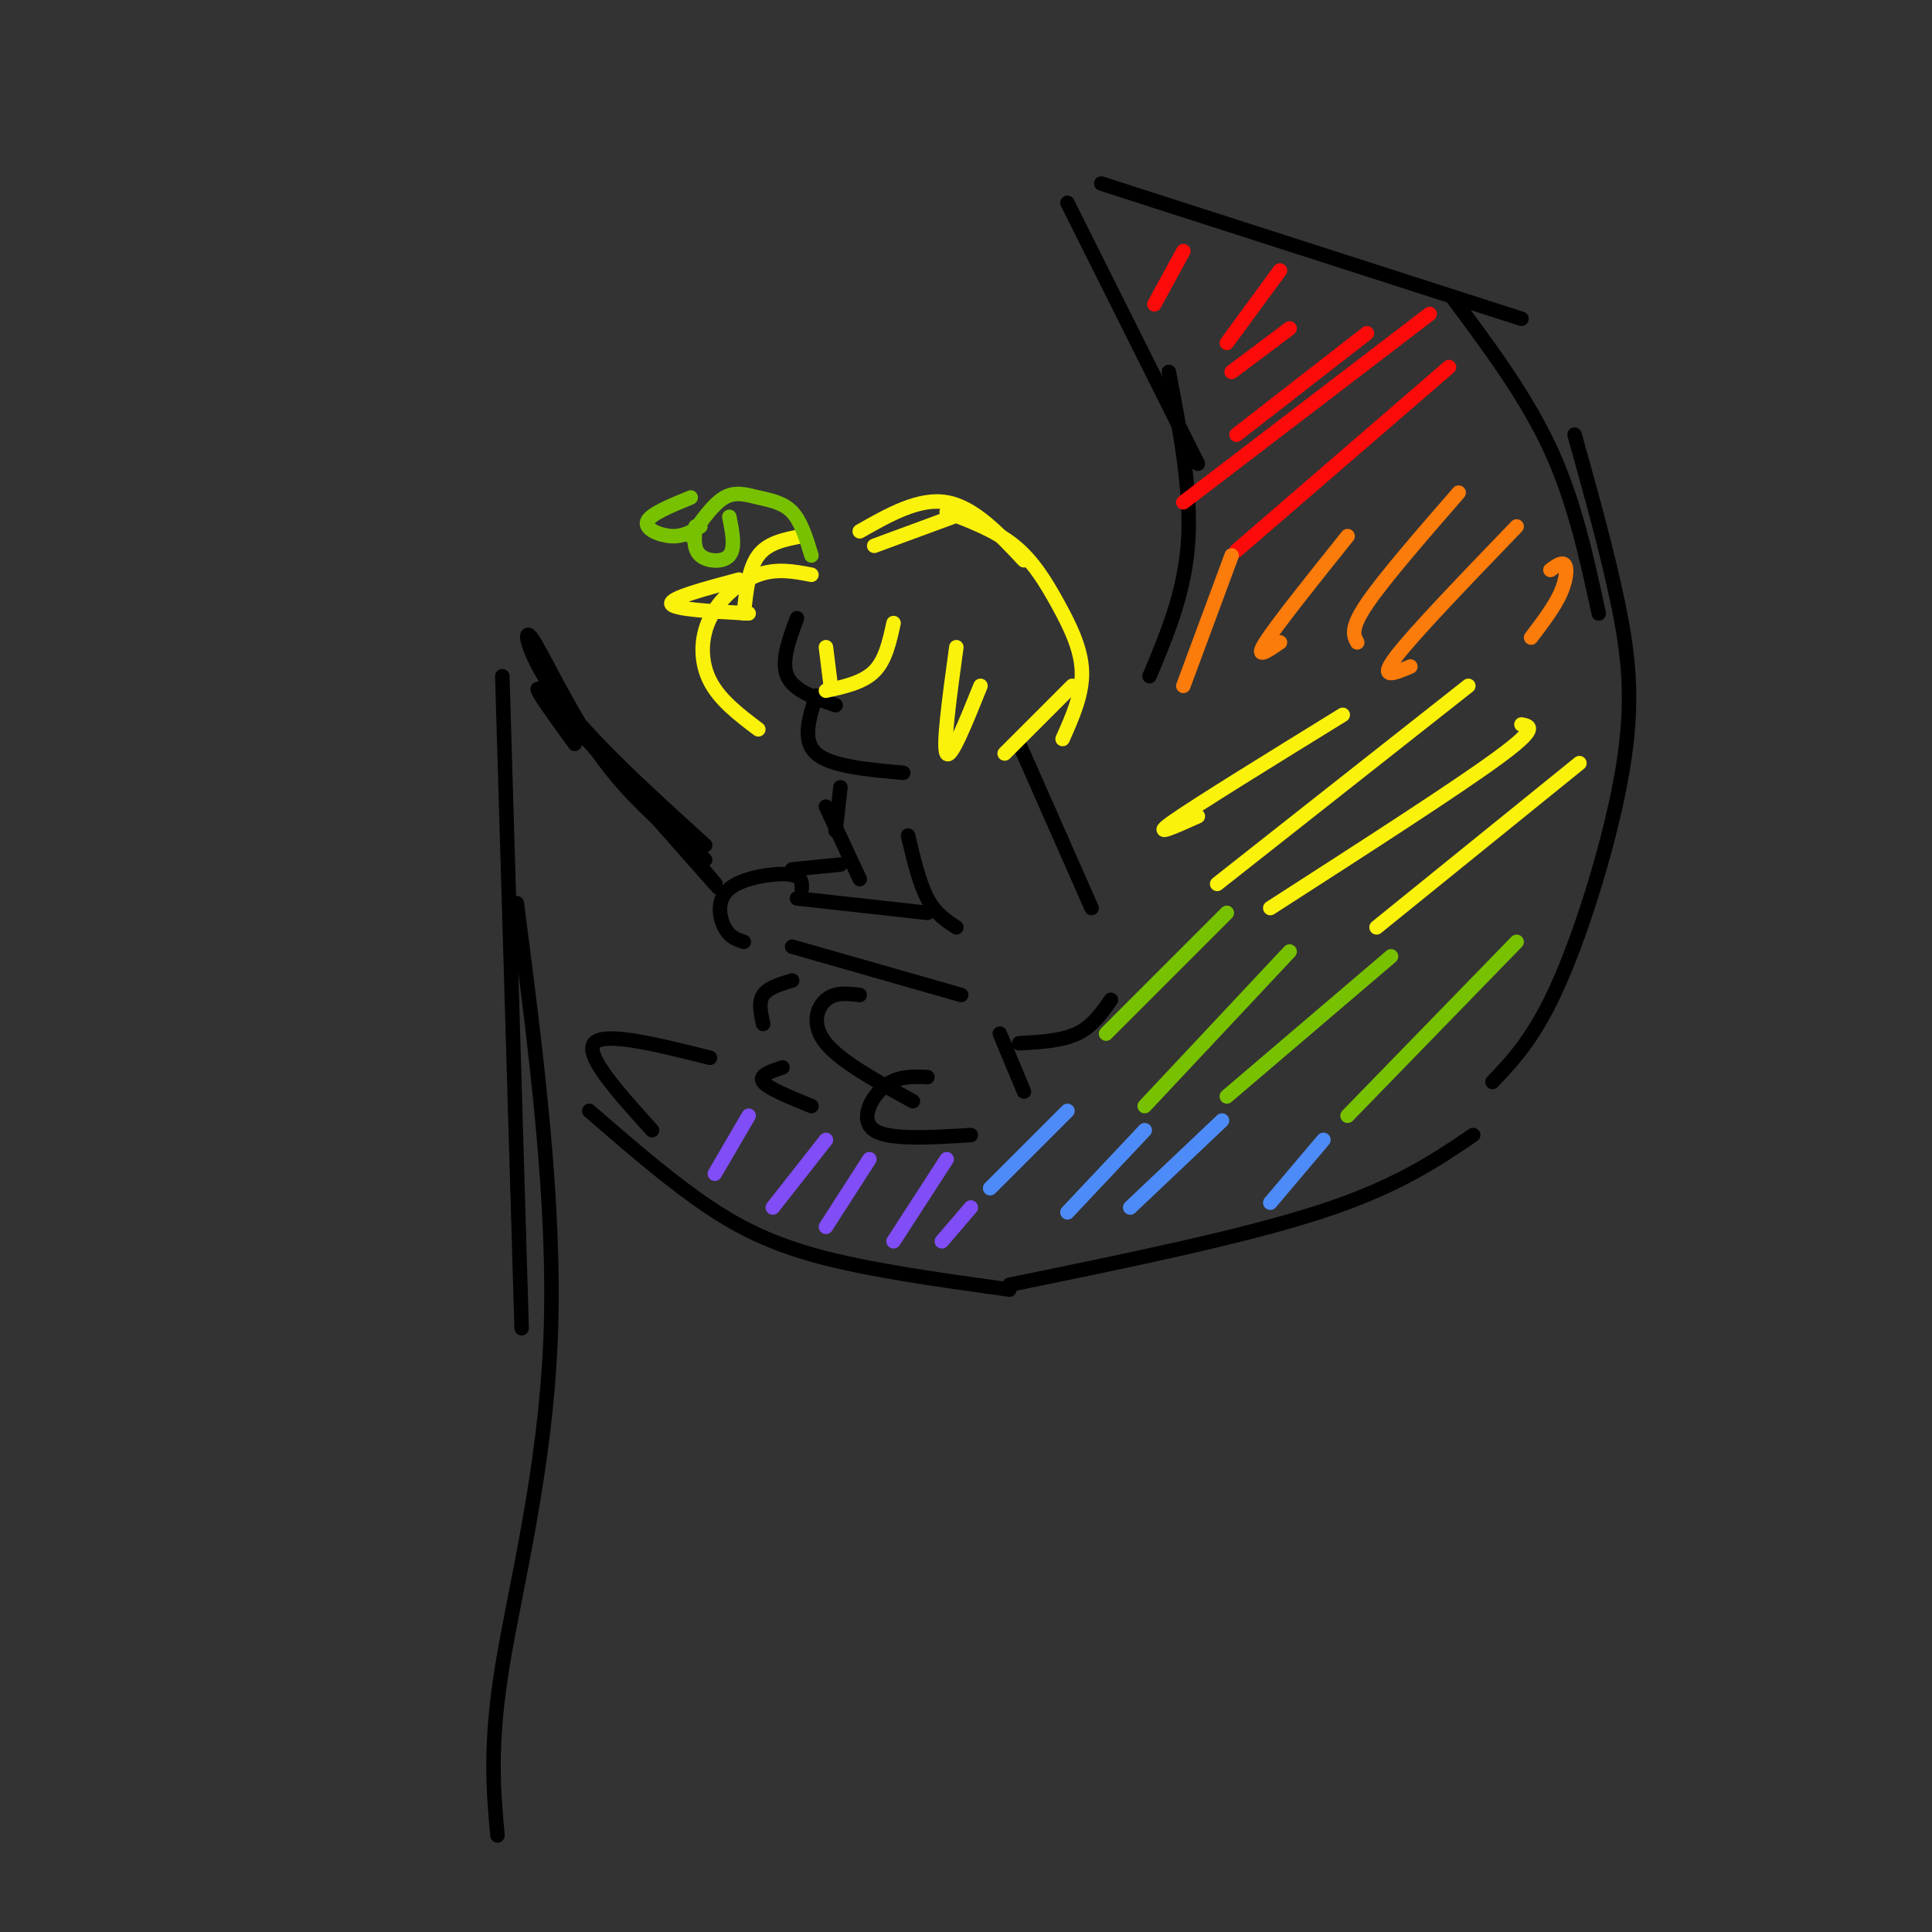 <svg viewBox='0 0 400 400' version='1.1' xmlns='http://www.w3.org/2000/svg' xmlns:xlink='http://www.w3.org/1999/xlink'><rect x="0" y="0" width="400" height="400" fill="#333333" stroke="none"/><g fill='none' stroke='rgb(0,0,0)' stroke-width='3' stroke-linecap='round' stroke-linejoin='round'><path d='M221,42c0.000,0.000 27.000,54.000 27,54'/><path d='M242,77c2.333,12.250 4.667,24.500 4,35c-0.667,10.500 -4.333,19.250 -8,28'/><path d='M228,38c0.000,0.000 87.000,28.000 87,28'/><path d='M301,62c7.500,10.083 15.000,20.167 20,31c5.000,10.833 7.500,22.417 10,34'/><path d='M326,90c3.387,12.131 6.774,24.262 9,35c2.226,10.738 3.292,20.083 1,34c-2.292,13.917 -7.940,32.405 -13,44c-5.060,11.595 -9.530,16.298 -14,21'/><path d='M305,235c-8.000,5.417 -16.000,10.833 -32,16c-16.000,5.167 -40.000,10.083 -64,15'/><path d='M122,230c7.400,6.422 14.800,12.844 22,18c7.200,5.156 14.200,9.044 25,12c10.800,2.956 25.400,4.978 40,7'/><path d='M211,154c0.000,0.000 15.000,34.000 15,34'/><path d='M188,173c1.167,4.917 2.333,9.833 4,13c1.667,3.167 3.833,4.583 6,6'/><path d='M192,189c0.000,0.000 -27.000,-3.000 -27,-3'/><path d='M166,184c0.036,-1.387 0.071,-2.774 -3,-3c-3.071,-0.226 -9.250,0.708 -12,3c-2.750,2.292 -2.071,5.940 -1,8c1.071,2.060 2.536,2.530 4,3'/><path d='M164,196c0.000,0.000 35.000,10.000 35,10'/><path d='M164,180c0.000,0.000 10.000,-1.000 10,-1'/><path d='M171,167c0.000,0.000 7.000,15.000 7,15'/><path d='M174,163c0.000,0.000 -1.000,9.000 -1,9'/><path d='M165,128c-1.667,4.500 -3.333,9.000 -2,12c1.333,3.000 5.667,4.500 10,6'/><path d='M169,144c-1.500,4.667 -3.000,9.333 0,12c3.000,2.667 10.500,3.333 18,4'/><path d='M126,157c13.044,15.267 26.089,30.533 22,26c-4.089,-4.533 -25.311,-28.867 -33,-37c-7.689,-8.133 -1.844,-0.067 4,8'/><path d='M146,175c-11.714,-10.625 -23.429,-21.250 -30,-30c-6.571,-8.750 -8.000,-15.625 -6,-13c2.000,2.625 7.429,14.750 14,24c6.571,9.250 14.286,15.625 22,22'/><path d='M104,140c0.000,0.000 4.000,135.000 4,135'/><path d='M107,187c4.044,31.222 8.089,62.444 7,90c-1.089,27.556 -7.311,51.444 -10,68c-2.689,16.556 -1.844,25.778 -1,35'/><path d='M135,234c-7.000,-7.750 -14.000,-15.500 -12,-18c2.000,-2.500 13.000,0.250 24,3'/><path d='M178,206c-2.556,-0.311 -5.111,-0.622 -7,1c-1.889,1.622 -3.111,5.178 0,9c3.111,3.822 10.556,7.911 18,12'/><path d='M192,223c-3.133,-0.133 -6.267,-0.267 -9,2c-2.733,2.267 -5.067,6.933 -2,9c3.067,2.067 11.533,1.533 20,1'/><path d='M212,226c0.000,0.000 -5.000,-12.000 -5,-12'/><path d='M211,216c4.417,-0.250 8.833,-0.500 12,-2c3.167,-1.500 5.083,-4.250 7,-7'/><path d='M164,203c-2.500,0.750 -5.000,1.500 -6,3c-1.000,1.500 -0.500,3.750 0,6'/><path d='M162,221c-2.500,0.833 -5.000,1.667 -4,3c1.000,1.333 5.500,3.167 10,5'/></g>
<g fill='none' stroke='rgb(253,10,10)' stroke-width='3' stroke-linecap='round' stroke-linejoin='round'><path d='M245,52c0.000,0.000 -6.000,11.000 -6,11'/><path d='M265,56c0.000,0.000 -11.000,15.000 -11,15'/><path d='M267,68c0.000,0.000 -12.000,9.000 -12,9'/><path d='M283,69c0.000,0.000 -27.000,21.000 -27,21'/><path d='M296,65c0.000,0.000 -51.000,39.000 -51,39'/><path d='M300,76c0.000,0.000 -44.000,38.000 -44,38'/></g>
<g fill='none' stroke='rgb(251,242,11)' stroke-width='3' stroke-linecap='round' stroke-linejoin='round'><path d='M168,119c-3.577,-0.690 -7.155,-1.381 -11,0c-3.845,1.381 -7.958,4.833 -10,9c-2.042,4.167 -2.012,9.048 0,13c2.012,3.952 6.006,6.976 10,10'/><path d='M154,127c0.500,-4.667 1.000,-9.333 3,-12c2.000,-2.667 5.500,-3.333 9,-4'/><path d='M153,120c-7.167,1.917 -14.333,3.833 -14,5c0.333,1.167 8.167,1.583 16,2'/><path d='M185,129c-0.833,3.833 -1.667,7.667 -4,10c-2.333,2.333 -6.167,3.167 -10,4'/><path d='M172,142c0.000,0.000 -1.000,-8.000 -1,-8'/><path d='M198,134c-1.417,10.333 -2.833,20.667 -2,22c0.833,1.333 3.917,-6.333 7,-14'/><path d='M181,113c0.000,0.000 19.000,-7.000 19,-7'/><path d='M196,106c5.071,1.935 10.143,3.869 14,7c3.857,3.131 6.500,7.458 9,12c2.500,4.542 4.857,9.298 5,14c0.143,4.702 -1.929,9.351 -4,14'/><path d='M222,142c0.000,0.000 -14.000,14.000 -14,14'/><path d='M178,110c6.167,-3.500 12.333,-7.000 18,-6c5.667,1.000 10.833,6.500 16,12'/><path d='M278,148c-15.000,9.250 -30.000,18.500 -35,22c-5.000,3.500 0.000,1.250 5,-1'/><path d='M304,142c0.000,0.000 -52.000,41.000 -52,41'/><path d='M315,150c1.833,0.333 3.667,0.667 -5,7c-8.667,6.333 -27.833,18.667 -47,31'/><path d='M327,158c0.000,0.000 -42.000,34.000 -42,34'/></g>
<g fill='none' stroke='rgb(120,193,1)' stroke-width='3' stroke-linecap='round' stroke-linejoin='round'><path d='M168,115c-1.065,-3.512 -2.131,-7.024 -4,-9c-1.869,-1.976 -4.542,-2.417 -7,-3c-2.458,-0.583 -4.702,-1.310 -7,0c-2.298,1.310 -4.649,4.655 -7,8'/><path d='M151,107c0.644,3.244 1.289,6.489 0,8c-1.289,1.511 -4.511,1.289 -6,0c-1.489,-1.289 -1.244,-3.644 -1,-6'/><path d='M145,109c-1.778,1.067 -3.556,2.133 -6,2c-2.444,-0.133 -5.556,-1.467 -5,-3c0.556,-1.533 4.778,-3.267 9,-5'/><path d='M254,189c0.000,0.000 -25.000,25.000 -25,25'/><path d='M267,197c0.000,0.000 -30.000,32.000 -30,32'/><path d='M288,198c0.000,0.000 -34.000,29.000 -34,29'/><path d='M314,195c0.000,0.000 -35.000,36.000 -35,36'/></g>
<g fill='none' stroke='rgb(251,123,11)' stroke-width='3' stroke-linecap='round' stroke-linejoin='round'><path d='M255,115c0.000,0.000 -10.000,27.000 -10,27'/><path d='M279,111c-7.333,9.167 -14.667,18.333 -17,22c-2.333,3.667 0.333,1.833 3,0'/><path d='M302,102c-7.750,8.917 -15.500,17.833 -19,23c-3.500,5.167 -2.750,6.583 -2,8'/><path d='M314,109c-10.667,11.083 -21.333,22.167 -25,27c-3.667,4.833 -0.333,3.417 3,2'/><path d='M321,118c1.244,-0.889 2.489,-1.778 3,-1c0.511,0.778 0.289,3.222 -1,6c-1.289,2.778 -3.644,5.889 -6,9'/></g>
<g fill='none' stroke='rgb(77,139,249)' stroke-width='3' stroke-linecap='round' stroke-linejoin='round'><path d='M221,230c0.000,0.000 -16.000,16.000 -16,16'/><path d='M237,234c0.000,0.000 -16.000,17.000 -16,17'/><path d='M253,232c0.000,0.000 -19.000,18.000 -19,18'/><path d='M274,236c0.000,0.000 -11.000,13.000 -11,13'/></g>
<g fill='none' stroke='rgb(128,77,246)' stroke-width='3' stroke-linecap='round' stroke-linejoin='round'><path d='M155,231c0.000,0.000 -7.000,12.000 -7,12'/><path d='M171,236c0.000,0.000 -11.000,14.000 -11,14'/><path d='M180,240c0.000,0.000 -9.000,14.000 -9,14'/><path d='M196,240c0.000,0.000 -11.000,17.000 -11,17'/><path d='M201,250c0.000,0.000 -6.000,7.000 -6,7'/></g>
</svg>